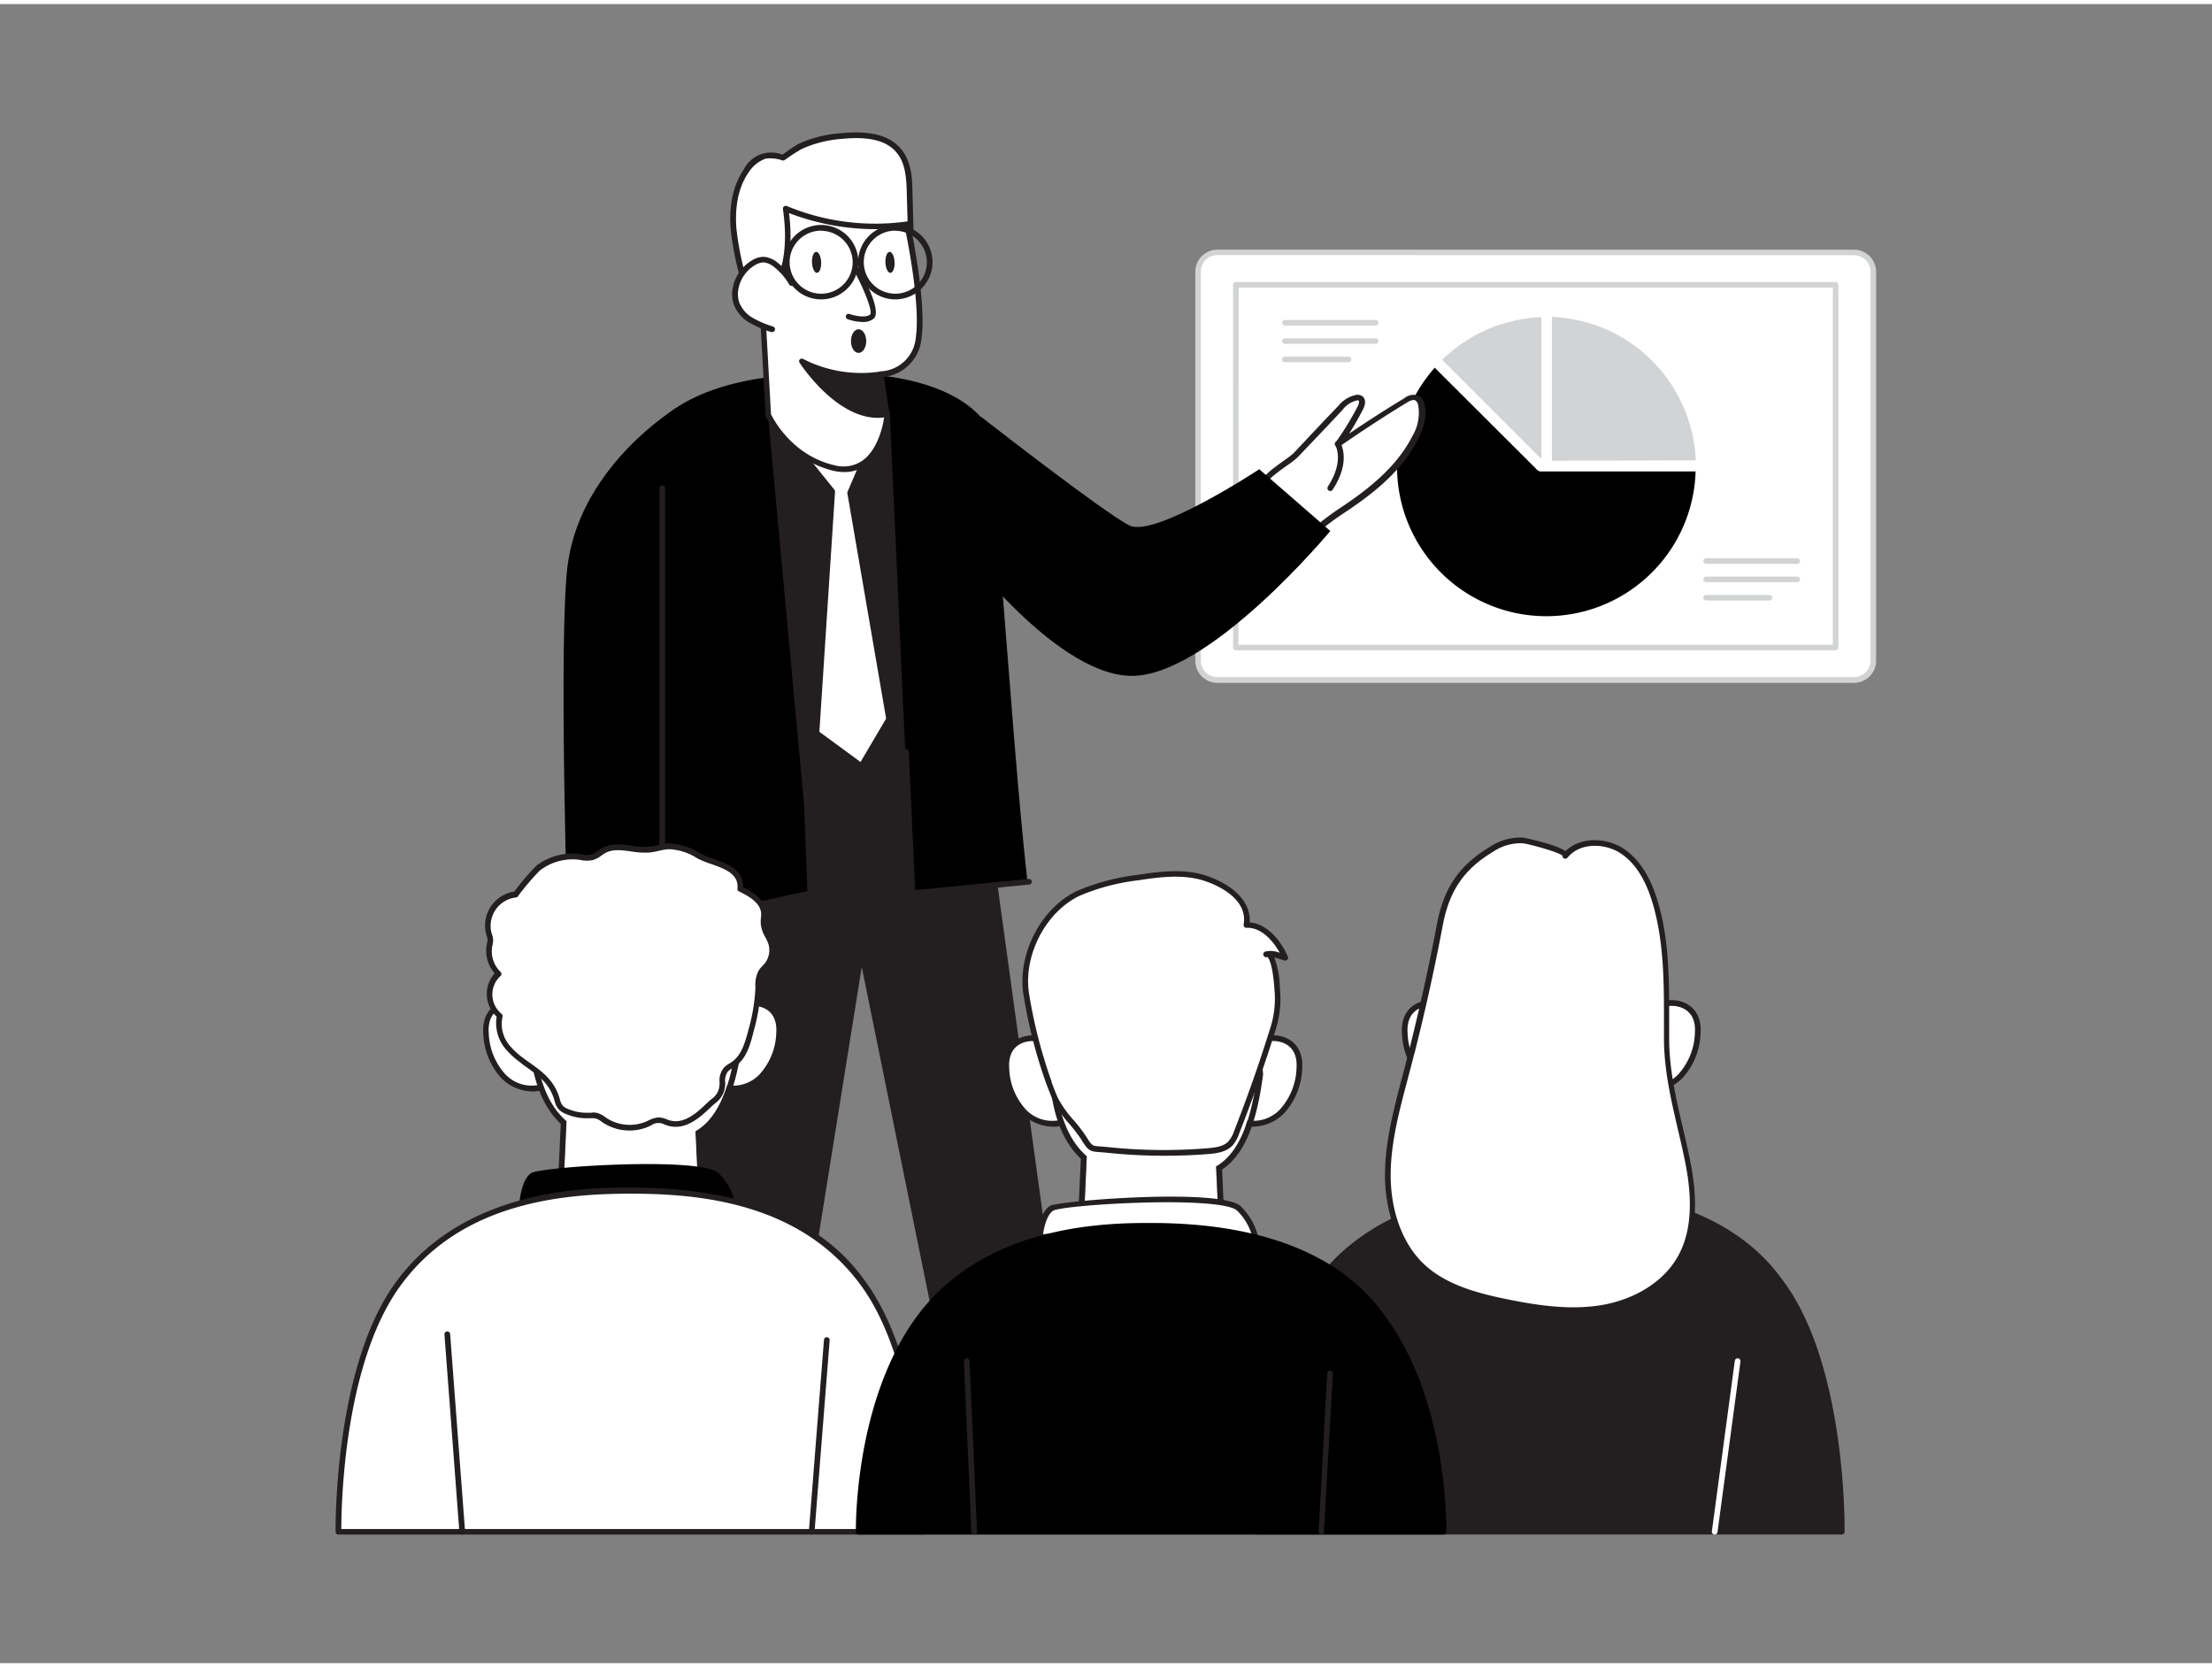 <?xml version="1.0" encoding="UTF-8"?> <svg xmlns="http://www.w3.org/2000/svg" viewBox="0 0 400 300" width="406" height="306" class="illustration styles_illustrationTablet__1DWOa"><rect x="0" y="0" width="400" height="300" fill="#808080" stroke="none"/> <g id="_492_conventiona_flatline" data-name="#492_conventiona_flatline"> <path d="M122.35,73s-16.85,10.1-19.6,27.72c-1.9,12.12,0,70.41,0,70.41h20Z" fill="#000000"></path> <polygon points="127.29 138.56 125.17 248.15 143.25 249.41 155.77 171.31 172.22 252.25 192.09 248.15 175.99 131 127.29 138.56" fill="#231f20"></polygon> <path d="M172.22,252.75a.5.5,0,0,1-.27-.08.52.52,0,0,1-.22-.32l-15.9-78.24-12.08,75.38a.51.51,0,0,1-.53.42l-18.08-1.26a.5.5,0,0,1-.47-.51l2.12-109.59a.49.49,0,0,1,.42-.48l48.7-7.56a.48.48,0,0,1,.37.09.5.5,0,0,1,.2.34l16.11,117.14a.5.5,0,0,1-.4.56l-19.87,4.1Zm-16.45-81.94a.5.5,0,0,1,.49.4l16.35,80.45,18.92-3.9-16-116.18L127.78,139l-2.1,108.7,17.15,1.19,12.45-77.65a.5.5,0,0,1,.48-.42Z" fill="#231f20"></path> <rect x="216.62" y="44.88" width="122.18" height="77.36" rx="3.54" fill="#fff"></rect> <path d="M335.26,122.74H220.15a4,4,0,0,1-4-4V48.41a4,4,0,0,1,4-4H335.26a4,4,0,0,1,4,4V118.7A4,4,0,0,1,335.26,122.74ZM220.15,45.38a3,3,0,0,0-3,3V118.7a3,3,0,0,0,3,3H335.26a3,3,0,0,0,3-3V48.41a3,3,0,0,0-3-3Z" fill="#d1d3d4"></path> <path d="M331.94,116.85H223.48a.5.5,0,0,1-.5-.5V50.76a.5.5,0,0,1,.5-.5H331.94a.5.5,0,0,1,.5.5v65.59A.5.5,0,0,1,331.94,116.85Zm-108-1H331.44V51.26H224Z" fill="#d1d3d4"></path> <path d="M259.69,66,277.94,84.2a.91.91,0,0,0,.73.31h27.95a27,27,0,1,1-47.16-18.77Z" fill="#000000"></path> <path d="M280.64,56.57v26l.27,0,25.19-.06c.55,0,.56,0,.52-.57a27.18,27.18,0,0,0-16.08-23.09,27.71,27.71,0,0,0-8.72-2.21Z" fill="#d1d3d4"></path> <path d="M278.72,82.25V56.59a28.94,28.94,0,0,0-8.84,1.86,27.78,27.78,0,0,0-9.09,5.86Z" fill="#d1d3d4"></path> <path d="M134.84,51.58a83.63,83.63,0,0,1-2.18-10.8c-.32-3.66.17-7.54,2.25-10.57a6.68,6.68,0,0,1,3.37-2.73,7.29,7.29,0,0,1,3.34.32,34.78,34.78,0,0,1,3.17-2.07,21.62,21.62,0,0,1,7.56-1.84c3.68-.35,7.94-.16,10.28,2.7,1.72,2.1,1.87,5,1.94,7.75l.18,6.95" fill="#fff"></path> <path d="M134.84,52.1a.51.51,0,0,1-.5-.41c-.21-.94-.44-1.87-.67-2.8a55.4,55.4,0,0,1-1.53-8.06c-.26-3-.07-7.39,2.35-10.91a5.53,5.53,0,0,1,7-2.69,32.87,32.87,0,0,1,3-2,22.37,22.37,0,0,1,7.74-1.89c5.22-.51,8.73.44,10.73,2.89s2,5.64,2.05,8.05l.19,7a.52.52,0,0,1-.5.53.49.49,0,0,1-.53-.5l-.19-7c-.07-2.94-.26-5.53-1.82-7.43-1.76-2.16-5-3-9.83-2.51A21.29,21.29,0,0,0,145,26.19a34.39,34.39,0,0,0-3.1,2,.5.5,0,0,1-.46.07,6.49,6.49,0,0,0-3-.31,6.23,6.23,0,0,0-3.09,2.52c-2.25,3.27-2.42,7.37-2.17,10.24a52.94,52.94,0,0,0,1.51,7.9c.22.94.45,1.88.66,2.83a.5.5,0,0,1-.39.61Z" fill="#231f20"></path> <path d="M178.93,149c-4-18.82-11.81-75.34-13.59-76.15-4.33-2-27.22-4.21-32.4,4.6-1.61,2.76,3.09,60.81,5.16,76.82Z" fill="#231f20"></path> <polygon points="156.64 81.56 153.72 88.43 160.78 129.29 155.77 137.81 147.64 131.84 150.49 88.1 143.25 79.14 156.64 81.56" fill="#fff"></polygon> <path d="M155.77,138.32a.5.5,0,0,1-.31-.1l-8.13-6a.52.52,0,0,1-.21-.45L150,88.26l-7.11-8.8a.53.53,0,0,1,0-.59.52.52,0,0,1,.54-.24l13.38,2.42a.5.5,0,0,1,.36.27.49.49,0,0,1,0,.44l-2.86,6.73,7,40.72a.49.49,0,0,1-.07.35l-5,8.51a.5.5,0,0,1-.34.24Zm-7.6-6.73,7.44,5.46,4.63-7.85-7-40.69a.45.45,0,0,1,0-.28L155.91,82l-11.38-2.06,6.36,7.88a.52.52,0,0,1,.11.36Z" fill="#231f20"></path> <path d="M146.88,160.81l-8-86.53,22-.77,4,87.3,20.92-2.09c-3.23-28.5-5.81-81.18-8.51-84.12-10.15-11-36.17-7.33-36.17-7.33s-18.73.9-24.67,11.87c-1.49,2.75.1,76.33.31,88.21Z" fill="#000000"></path> <path d="M119.75,164.17h0a.52.52,0,0,1-.52-.51c0-.75,0-75,0-76.12a.51.51,0,0,1,.51-.52.51.51,0,0,1,.53.5c0,1.08,0,73.07,0,76.14A.51.51,0,0,1,119.75,164.17Z" fill="#231f20"></path> <path d="M116.53,167.87a.52.52,0,0,1-.11-1L146,160.39,145.42,145a.53.53,0,0,1,.49-.54.54.54,0,0,1,.54.5l.64,15.86a.51.51,0,0,1-.41.52l-30,6.55Z" fill="#231f20"></path> <path d="M159.22,67l1.19,7.69s-1.21,11.2-9.68,9.24-11.82-9.6-11.82-9.6L137.83,54s6.23-3.4,4.26-17a41.74,41.74,0,0,0,22,2.85s3,14,2.06,20.53A7.24,7.24,0,0,1,159.22,67Z" fill="#fff"></path> <path d="M152.64,84.62a9.11,9.11,0,0,1-2-.24,18.64,18.64,0,0,1-12.19-9.89.58.58,0,0,1,0-.18L137.31,54a.52.52,0,0,1,.27-.48c.06,0,5.88-3.45,4-16.45a.5.5,0,0,1,.21-.49.53.53,0,0,1,.53-.05A41.64,41.64,0,0,0,164,39.31a.53.53,0,0,1,.58.4c.12.58,3,14.15,2.06,20.72a7.73,7.73,0,0,1-6.81,7l1.1,7.15a.33.33,0,0,1,0,.14c0,.24-.7,6.09-4.38,8.7A6.52,6.52,0,0,1,152.64,84.62ZM139.42,74.16c.39.81,3.79,7.44,11.43,9.22a6.12,6.12,0,0,0,5.1-.82c3.11-2.21,3.86-7.28,3.94-7.91L158.71,67a.53.53,0,0,1,.12-.41.53.53,0,0,1,.39-.18,6.67,6.67,0,0,0,6.39-6.15c.83-5.72-1.45-17.41-2-19.88a43.63,43.63,0,0,1-20.93-2.59c1.42,11.57-3.14,15.56-4.36,16.41Z" fill="#231f20"></path> <path d="M154.88,48s4,7.37,2.81,8.48-4.24,0-4.24,0" fill="#fff"></path> <path d="M156,57.49a8.8,8.8,0,0,1-2.72-.51.5.5,0,0,1-.3-.64.49.49,0,0,1,.64-.3c.71.25,2.92.81,3.73.08.48-.45-.91-4.21-2.9-7.87a.49.49,0,0,1,.2-.68.49.49,0,0,1,.67.2c1.27,2.32,4.06,7.85,2.7,9.09A3,3,0,0,1,156,57.49Z" fill="#231f20"></path> <ellipse cx="147.66" cy="46.7" rx="0.83" ry="1.9" transform="translate(-1.83 6.25) rotate(-2.41)" fill="#231f20"></ellipse> <ellipse cx="160.94" cy="46.7" rx="0.83" ry="1.9" transform="translate(-1.82 6.81) rotate(-2.41)" fill="#231f20"></ellipse> <path d="M143.25,50.45a11.45,11.45,0,0,0-2.9-3.3,3.94,3.94,0,0,0-2.17-.95,3.48,3.48,0,0,0-1.86.55,6.85,6.85,0,0,0-3.26,4.56,5.52,5.52,0,0,0,.1,2.65,6,6,0,0,0,2.64,3.17,18.08,18.08,0,0,0,3.85,1.67" fill="#fff"></path> <path d="M139.65,59.31a.5.5,0,0,1-.17,0,18.7,18.7,0,0,1-4-1.72,6.55,6.55,0,0,1-2.85-3.45,5.8,5.8,0,0,1-.11-2.91,7.39,7.39,0,0,1,3.5-4.91,4,4,0,0,1,2.14-.62,4.54,4.54,0,0,1,2.46,1.06,12.08,12.08,0,0,1,3,3.45.52.52,0,0,1-.89.53A11.07,11.07,0,0,0,140,47.56a3.6,3.6,0,0,0-1.87-.85,3.06,3.06,0,0,0-1.58.48,6.37,6.37,0,0,0-3,4.22,4.94,4.94,0,0,0,.08,2.4,5.56,5.56,0,0,0,2.42,2.89,17.82,17.82,0,0,0,3.75,1.61.52.52,0,0,1,.32.66A.53.53,0,0,1,139.65,59.31Z" fill="#231f20"></path> <path d="M159.22,67A23.16,23.16,0,0,1,145,64.61s7.23,11.12,15.31,9.55Z" fill="#231f20"></path> <path d="M158.74,74.82c-7.58,0-13.85-9.51-14.13-9.94a.5.5,0,0,1,0-.61.51.51,0,0,1,.6-.11,23,23,0,0,0,13.87,2.3.54.54,0,0,1,.39.07.51.51,0,0,1,.21.34l1.11,7.22a.49.49,0,0,1-.4.56A8.14,8.14,0,0,1,158.74,74.82Zm-12.17-9c2.23,2.86,7.52,8.63,13.2,7.89l-1-6.22A23.7,23.7,0,0,1,146.57,65.86Z" fill="#231f20"></path> <ellipse cx="155.26" cy="60.94" rx="1.38" ry="2.14" fill="#231f20"></ellipse> <path d="M148.49,53.4a6.73,6.73,0,1,1,6.73-6.73A6.74,6.74,0,0,1,148.49,53.4Zm0-12.43a5.7,5.7,0,1,0,5.7,5.7A5.71,5.71,0,0,0,148.49,41Z" fill="#231f20"></path> <path d="M161.9,53.4a6.73,6.73,0,1,1,6.73-6.73A6.74,6.74,0,0,1,161.9,53.4Zm0-12.43a5.7,5.7,0,1,0,5.7,5.7A5.7,5.7,0,0,0,161.9,41Z" fill="#231f20"></path> <path d="M228.92,86.19c-.08-.94,4.57-3.77,5.32-4.56q4-4.29,8.08-8.6a5,5,0,0,1,2.93-1.9,1,1,0,0,1,.63.11c.56.33.34,1.18,0,1.76a55.14,55.14,0,0,1-4,6.58q6-4.14,12.17-7.93c.64-.39,1.45-.79,2.11-.42a1.83,1.83,0,0,1,.75,1.21,8.8,8.8,0,0,1-1.1,5.92c-2.91,5.75-8.14,9.82-13.4,13.3-2.55,1.68-4.74,3.61-7.21,5.41-.49.36-5.05,3.08-5,3.65Z" fill="#fff"></path> <path d="M230.25,101.24a.53.53,0,0,1-.51-.47h0L229.49,98c-.39-4.21-1.08-11.74-1.08-11.77-.07-.84,1.16-1.82,3.79-3.7a18.76,18.76,0,0,0,1.66-1.26l5.33-5.67L242,72.67a5.52,5.52,0,0,1,3.25-2,1.52,1.52,0,0,1,1,.17c.7.42.79,1.36.23,2.44-.77,1.5-1.62,3-2.52,4.4,3.27-2.22,6.61-4.37,10-6.42a2.62,2.62,0,0,1,2.63-.43,2.27,2.27,0,0,1,1,1.54c.45,1.81.07,3.86-1.14,6.27-3,6-8.56,10.18-13.58,13.5-1.52,1-3,2.13-4.34,3.22-.93.73-1.86,1.46-2.84,2.18l-.85.55a28.47,28.47,0,0,0-4,2.78.53.53,0,0,1-.48.42Zm.52-.57v0Zm-1.33-14.49c.05.55.71,7.69,1.08,11.73.06.7.11,1.22.14,1.62.65-.51,1.72-1.24,3.49-2.36.4-.25.69-.44.8-.52,1-.71,1.89-1.43,2.82-2.16,1.4-1.09,2.84-2.23,4.41-3.26,4.9-3.25,10.3-7.34,13.22-13.11a8.15,8.15,0,0,0,1.06-5.55,1.3,1.3,0,0,0-.51-.89c-.42-.24-1.07.09-1.59.41-4.1,2.5-8.18,5.17-12.13,7.91a.5.5,0,0,1-.66-.06.51.51,0,0,1-.06-.66,54.63,54.63,0,0,0,4-6.52c.26-.49.32-1,.15-1.08a.52.52,0,0,0-.32,0,4.5,4.5,0,0,0-2.59,1.73l-2.76,2.94L234.61,82a16.67,16.67,0,0,1-1.81,1.39C231.77,84.12,229.62,85.65,229.44,86.18Zm0,0Z" fill="#231f20"></path> <path d="M325,101.22H308.52a.5.5,0,0,1,0-1H325a.5.5,0,0,1,0,1Z" fill="#d1d3d4"></path> <path d="M325,104.53H308.52a.5.5,0,0,1-.5-.5.51.51,0,0,1,.5-.5H325a.5.5,0,0,1,.5.5A.5.5,0,0,1,325,104.53Z" fill="#d1d3d4"></path> <path d="M320,107.85H308.52a.51.51,0,0,1-.5-.5.5.5,0,0,1,.5-.5H320a.5.5,0,0,1,.5.5A.5.5,0,0,1,320,107.85Z" fill="#d1d3d4"></path> <path d="M248.77,58.13H232.34a.51.51,0,0,1-.5-.5.5.5,0,0,1,.5-.5h16.43a.5.5,0,0,1,.5.5A.5.5,0,0,1,248.77,58.13Z" fill="#d1d3d4"></path> <path d="M248.77,61.44H232.34a.5.5,0,1,1,0-1h16.43a.5.5,0,1,1,0,1Z" fill="#d1d3d4"></path> <path d="M243.86,64.75H232.34a.5.5,0,0,1-.5-.5.51.51,0,0,1,.5-.5h11.52a.5.5,0,0,1,.5.5A.5.5,0,0,1,243.86,64.75Z" fill="#d1d3d4"></path> <path d="M294.91,186.58c1.12-7,12.67-8.68,12.1-.47a12.14,12.14,0,0,1-3.08,7.7,7.15,7.15,0,0,1-7.75,1.81" fill="#fff"></path> <path d="M298.59,196.63a6.34,6.34,0,0,1-2.62-.54.51.51,0,0,1,.42-.94,6.58,6.58,0,0,0,7.17-1.7,11.66,11.66,0,0,0,2.93-7.38c.28-4-2.44-4.76-3.62-4.89a6.94,6.94,0,0,0-7.45,5.48.5.5,0,0,1-.59.42.52.52,0,0,1-.43-.59,7.92,7.92,0,0,1,8.59-6.34c2.37.27,4.81,2,4.53,6a12.67,12.67,0,0,1-3.22,8A8.15,8.15,0,0,1,298.59,196.63Z" fill="#231f20"></path> <path d="M266.13,186.58c-1.12-7-12.67-8.68-12.1-.47a12.14,12.14,0,0,0,3.08,7.7,7.15,7.15,0,0,0,7.75,1.81" fill="#fff"></path> <path d="M262.45,196.63a8.15,8.15,0,0,1-5.71-2.46,12.67,12.67,0,0,1-3.22-8c-.28-4,2.15-5.72,4.53-6a7.93,7.93,0,0,1,8.59,6.34.52.52,0,0,1-.43.59.5.5,0,0,1-.59-.42,6.94,6.94,0,0,0-7.46-5.48c-1.18.13-3.9.88-3.62,4.89a11.63,11.63,0,0,0,2.94,7.37,6.57,6.57,0,0,0,7.17,1.71.51.51,0,0,1,.42.94A6.34,6.34,0,0,1,262.45,196.63Z" fill="#231f20"></path> <path d="M299.37,187.09l-2-20.46s-5.55-6.82-16.88-6.82-16.88,6.82-16.88,6.82l-.85,18.07c0,8.91,2.29,14.26,5.76,17.31l-.89,19.34s3.13,6.81,12.25,6.81a14.71,14.71,0,0,0,12.82-6.81l-.8-17.51C295.46,201.76,298.06,197.18,299.37,187.09Z" fill="#fff"></path> <path d="M280.52,159.81c11.33,0,16.88,6.82,16.88,6.82l2,20.46c-1.31,10.09-3.91,14.67-7.44,16.75l.8,17.51a14.71,14.71,0,0,1-12.82,6.81c-9.12,0-12.25-6.81-12.25-6.81l.89-19.34c-3.47-3-5.76-8.4-5.76-17.31l.85-18.07s5.54-6.82,16.88-6.82m0-1c-11.69,0-17.44,6.92-17.68,7.21a1,1,0,0,0-.23.61l-.85,18.06c0,8.22,1.93,14.19,5.73,17.79l-.86,18.87a1.1,1.1,0,0,0,.1.47c.14.31,3.51,7.41,13.18,7.41a15.62,15.62,0,0,0,13.72-7.34,1.06,1.06,0,0,0,.13-.55L293,204.39c3.92-2.64,6.21-8,7.4-17.17a1.69,1.69,0,0,0,0-.23l-2-20.45a1,1,0,0,0-.23-.56c-.24-.29-6-7.21-17.68-7.21Z" fill="#231f20"></path> <path d="M322.33,231.5c-11.27-15.56-30.58-16.94-42.13-16.94s-30.86,1.38-42.13,16.94-10.74,44.74-10.74,44.74H333.06S333.6,247.06,322.33,231.5Z" fill="#231f20"></path> <path d="M333.06,276.74H227.33a.51.51,0,0,1-.5-.49c0-.3-.41-29.53,10.83-45,12.42-17.15,35.09-17.15,42.54-17.15,30.11,0,39.46,12.91,42.53,17.15,11.24,15.51,10.84,44.74,10.83,45A.5.5,0,0,1,333.06,276.74Zm-105.23-1H332.56c0-3.89-.39-29.8-10.64-44h0c-10.86-15-29-16.73-41.72-16.73s-30.86,1.73-41.73,16.73C228.22,245.94,227.83,271.85,227.83,275.74Z" fill="#231f20"></path> <path d="M245.51,267.73a.51.51,0,0,1-.51-.46l-3.47-33.8a.52.52,0,0,1,1-.1L246,267.16a.52.52,0,0,1-.46.57Z" fill="#fff"></path> <path d="M310.05,276.75H310a.52.52,0,0,1-.44-.58l4.15-30.84a.51.51,0,0,1,.58-.44.52.52,0,0,1,.44.58l-4.15,30.84A.51.51,0,0,1,310.05,276.75Z" fill="#fff"></path> <path d="M260.07,216.63s.33-4.11,2.12-5.25,30.51-3,33.85,0a11.13,11.13,0,0,1,3.33,7.59S266.11,215.92,260.07,216.63Z" fill="#000000"></path> <path d="M303.61,218.09l-.15,0c-24.88-7.65-45.67-.09-45.88,0a.52.52,0,0,1-.36-1c.21-.08,21.32-7.77,46.54,0a.51.51,0,0,1-.15,1Z" fill="#231f20"></path> <path d="M255.26,189.62c-.3,1.18-.6,2.37-.91,3.55-1.57,6-3.3,12-3.38,18.15s1.7,12.65,6.18,16.89c4.06,3.84,9.73,5.37,15.21,6.49,5.64,1.15,11.47,2,17.16,1.09s11.29-3.89,14.18-8.88c3-5.17,2.68-11.61,1.51-17.48-1.48-7.44-3.82-14.65-3.84-22.24,0-8.22.34-16.6-2-24.58-1.07-3.65-2.84-7.31-6-9.43s-8-2.11-10.36.85c.7-.86-7-2.8-7.73-2.8a9.44,9.44,0,0,0-5.51,1.56c-5.61,3.35-8.22,7.39-9.42,13.74Q258.16,178.16,255.26,189.62Z" fill="#fff"></path> <path d="M284.45,236.7a61.5,61.5,0,0,1-12.2-1.5c-5.6-1.15-11.36-2.74-15.45-6.62s-6.44-10.2-6.35-17.27c.08-5.75,1.58-11.41,3-16.89l.37-1.38c.31-1.18.61-2.36.91-3.55h0c1.92-7.59,3.64-15.35,5.1-23.06,1.26-6.66,4.06-10.74,9.67-14.08a10,10,0,0,1,5.78-1.64c.3,0,6.13,1.24,7.81,2.46,2.73-2.69,7.52-2.45,10.55-.42,2.81,1.89,4.84,5.07,6.2,9.72,2.06,7,2,14.43,2,21.58,0,1,0,2.1,0,3.14,0,5.43,1.26,10.81,2.47,16,.47,2,.95,4.08,1.36,6.14,1.5,7.58,1,13.42-1.57,17.84-2.71,4.68-8.15,8.09-14.55,9.13A31.91,31.91,0,0,1,284.45,236.7Zm-28.69-46.95c-.3,1.18-.6,2.37-.92,3.55l-.36,1.39c-1.44,5.41-2.92,11-3,16.63-.09,6.79,2.1,12.81,6,16.51s9.5,5.24,15,6.36,11.28,2,17,1.09c6.1-1,11.27-4.22,13.82-8.63,2.44-4.19,2.91-9.79,1.46-17.12-.41-2.05-.89-4.11-1.36-6.11-1.22-5.25-2.48-10.67-2.5-16.23,0-1,0-2.09,0-3.15,0-7.07,0-14.39-2-21.28-1.29-4.41-3.18-7.41-5.78-9.15-2.84-1.91-7.4-2.06-9.66.74h0a.52.52,0,0,1-.92-.37c-.9-.74-6.52-2.21-7.23-2.24a9,9,0,0,0-5.23,1.49c-5.32,3.18-8,7.06-9.19,13.4-1.46,7.72-3.18,15.5-5.11,23.12Z" fill="#231f20"></path> <path d="M128.78,186.58c1.12-7,12.67-8.68,12.1-.47a12.14,12.14,0,0,1-3.08,7.7,7.15,7.15,0,0,1-7.75,1.81" fill="#fff"></path> <path d="M132.46,196.63a6.34,6.34,0,0,1-2.62-.54.52.52,0,0,1-.26-.68.51.51,0,0,1,.68-.26,6.58,6.58,0,0,0,7.17-1.7,11.68,11.68,0,0,0,2.94-7.38c.28-4-2.44-4.76-3.62-4.89a6.94,6.94,0,0,0-7.46,5.48.51.51,0,1,1-1-.17,7.91,7.91,0,0,1,8.58-6.34c2.38.27,4.81,2,4.54,6a12.74,12.74,0,0,1-3.23,8A8.15,8.15,0,0,1,132.46,196.63Z" fill="#231f20"></path> <path d="M100,186.58c-1.12-7-12.67-8.68-12.1-.47a12.14,12.14,0,0,0,3.08,7.7,7.15,7.15,0,0,0,7.75,1.81" fill="#fff"></path> <path d="M96.32,196.63a8.15,8.15,0,0,1-5.71-2.46,12.67,12.67,0,0,1-3.22-8c-.28-4,2.16-5.72,4.53-6a7.93,7.93,0,0,1,8.59,6.34.52.52,0,0,1-.43.59.5.5,0,0,1-.59-.42A6.94,6.94,0,0,0,92,181.18c-1.18.13-3.9.88-3.62,4.89a11.62,11.62,0,0,0,2.93,7.37,6.57,6.57,0,0,0,7.17,1.71.51.51,0,1,1,.42.94A6.34,6.34,0,0,1,96.32,196.63Z" fill="#231f20"></path> <path d="M133.24,187.09l-2-20.46s-5.54-6.82-16.88-6.82-16.88,6.82-16.88,6.82l-.84,18.07c0,8.91,2.28,14.26,5.75,17.31l-.88,19.34s3.12,6.81,12.24,6.81a14.71,14.71,0,0,0,12.82-6.81l-.8-17.51C129.33,201.76,131.93,197.18,133.24,187.09Z" fill="#fff"></path> <path d="M114.39,159.81c11.34,0,16.88,6.82,16.88,6.82l2,20.46c-1.31,10.09-3.91,14.67-7.44,16.75l.8,17.51a14.71,14.71,0,0,1-12.82,6.81c-9.12,0-12.24-6.81-12.24-6.81l.88-19.34c-3.47-3-5.75-8.4-5.75-17.31l.84-18.07s5.55-6.82,16.88-6.82m0-1c-11.69,0-17.44,6.92-17.68,7.21a1,1,0,0,0-.23.61l-.85,18.06c0,8.22,1.93,14.19,5.74,17.79l-.86,18.87a1,1,0,0,0,.09.47c.14.31,3.51,7.41,13.18,7.41a15.66,15.66,0,0,0,13.73-7.34,1.06,1.06,0,0,0,.12-.55l-.77-16.91c3.92-2.64,6.21-8,7.41-17.17a.88.88,0,0,0,0-.23l-2-20.45a1,1,0,0,0-.23-.56c-.24-.29-6-7.21-17.68-7.21Z" fill="#231f20"></path> <path d="M94.24,190.91c2.55,1.94,5.32,3.33,6.42,7a4.38,4.38,0,0,0,.66,1.55,2.88,2.88,0,0,0,1.14.77,9.24,9.24,0,0,0,3.88.76,3.45,3.45,0,0,1,3,.9,8.23,8.23,0,0,0,7.76.62,4.84,4.84,0,0,1,2-.65,7.7,7.7,0,0,1,1.9.53c2.92.77,5.37-1.55,7.28-3.37,1-.95,1.55-1.09,2.09-2.41s-.16-2.74.86-3.88a6.37,6.37,0,0,1,1.36-1c1.91-1.32,2.61-3.78,3.16-6a34.92,34.92,0,0,0,1.3-7.63,5.82,5.82,0,0,1,.5-3,12.17,12.17,0,0,1,1-1.22,4.36,4.36,0,0,0,.78-4.08c-.38-1.14-1.23-2.13-1.33-3.33-.05-.66.14-1.33.11-2-.1-2.16-2.33-3.5-4.28-4.44.44-4.12-4.91-4.56-7.52-6a10.51,10.51,0,0,0-5.47-1.73c-1.17.06-2.29.49-3.45.6-2.75.27-5.74-1.16-8.18.15a11.25,11.25,0,0,1-2.15,1.23,5.92,5.92,0,0,1-2.44-.08,10.27,10.27,0,0,0-7.33,2,42.43,42.43,0,0,0-4,4.76,5.68,5.68,0,0,0-4.88,7,5.2,5.2,0,0,1,.28,1.08,4.74,4.74,0,0,1-.17,1.23,5.64,5.64,0,0,0,1.65,5,5,5,0,0,0,.21,7.61A6.6,6.6,0,0,0,92,188.82,14.48,14.48,0,0,0,94.24,190.91Z" fill="#fff"></path> <path d="M113.85,203.69a8.7,8.7,0,0,1-4.76-1.39l-.29-.2a3.56,3.56,0,0,0-1-.56,3.76,3.76,0,0,0-1.13-.07h-.3a9.53,9.53,0,0,1-4.1-.8,3.45,3.45,0,0,1-1.33-.91,3.86,3.86,0,0,1-.68-1.51l-.07-.22c-.87-2.86-2.83-4.26-4.92-5.75-.44-.31-.88-.63-1.32-1a14.72,14.72,0,0,1-2.38-2.17,7.25,7.25,0,0,1-1.76-6,5.63,5.63,0,0,1-.37-7.84A6.22,6.22,0,0,1,88,170.2l.06-.3a3.44,3.44,0,0,0,.1-.81,3.36,3.36,0,0,0-.18-.69l-.08-.27A6.22,6.22,0,0,1,93,160.48a45,45,0,0,1,4-4.69,10.77,10.77,0,0,1,7.69-2.12l.45.07a3.09,3.09,0,0,0,3-.64,9,9,0,0,1,.83-.53c1.64-.88,3.47-.63,5.24-.39a13.9,13.9,0,0,0,3.13.19,12.72,12.72,0,0,0,1.53-.28,11,11,0,0,1,1.95-.32,11.16,11.16,0,0,1,5.74,1.78,16.33,16.33,0,0,0,2.32.95c2.5.89,5.61,2,5.49,5.18,2,1,4.14,2.42,4.25,4.73a6.9,6.9,0,0,1-.05,1,4.46,4.46,0,0,0,0,.95,5,5,0,0,0,.68,1.84,8.53,8.53,0,0,1,.62,1.37,4.92,4.92,0,0,1-.87,4.57,6,6,0,0,1-.42.46,5.11,5.11,0,0,0-.58.7,4.68,4.68,0,0,0-.42,2.39v.35a35.29,35.29,0,0,1-1.31,7.75c-.63,2.55-1.36,5-3.37,6.33-.14.1-.29.19-.44.28a3.67,3.67,0,0,0-.83.62,2.69,2.69,0,0,0-.49,1.91,4.83,4.83,0,0,1-.27,1.82,4.4,4.4,0,0,1-1.52,2c-.21.17-.43.36-.69.61-1.93,1.83-4.56,4.34-7.77,3.49-.24-.07-.47-.15-.71-.24a2.29,2.29,0,0,0-2.46.17l-.35.16A8.53,8.53,0,0,1,113.85,203.69Zm-6.75-3.26a3.5,3.5,0,0,1,1,.11,4.83,4.83,0,0,1,1.33.71l.27.19a7.69,7.69,0,0,0,7.25.58l.34-.16a4.76,4.76,0,0,1,1.84-.54,4.41,4.41,0,0,1,1.43.34,6.26,6.26,0,0,0,.61.21c2.64.7,4.94-1.48,6.78-3.24.28-.27.53-.47.75-.65a3.35,3.35,0,0,0,1.22-1.59,3.93,3.93,0,0,0,.2-1.44,3.62,3.62,0,0,1,.75-2.58,4,4,0,0,1,1.06-.81l.39-.26c1.72-1.18,2.38-3.38,3-5.73a34.31,34.31,0,0,0,1.28-7.52v-.34a5.48,5.48,0,0,1,.58-2.92,4.72,4.72,0,0,1,.71-.87l.37-.41a3.87,3.87,0,0,0,.68-3.59,8.67,8.67,0,0,0-.56-1.21,6.06,6.06,0,0,1-.79-2.23,6.21,6.21,0,0,1,0-1.15,5.32,5.32,0,0,0,.05-.87c-.09-1.89-2.17-3.13-4-4a.52.52,0,0,1-.29-.52c.28-2.66-2.3-3.57-4.79-4.46a17.56,17.56,0,0,1-2.47-1,10,10,0,0,0-5.19-1.66,10.51,10.51,0,0,0-1.78.3,14.17,14.17,0,0,1-1.65.3,14.65,14.65,0,0,1-3.37-.2c-1.68-.23-3.27-.45-4.62.28a8.21,8.21,0,0,0-.73.47,4.92,4.92,0,0,1-1.52.81,5.31,5.31,0,0,1-2.21,0l-.44-.07a9.73,9.73,0,0,0-7,2,47.9,47.9,0,0,0-3.85,4.51.51.51,0,0,1-.45.33,5.18,5.18,0,0,0-4.42,6.34l.08.24a4,4,0,0,1,.23,1,4.19,4.19,0,0,1-.12,1.09l-.06.27A5.18,5.18,0,0,0,90.51,175a.48.48,0,0,1,.16.39.47.47,0,0,1-.19.38,4.53,4.53,0,0,0,.19,6.8.53.53,0,0,1,.2.55,6.07,6.07,0,0,0,1.47,5.41,14,14,0,0,0,2.21,2h0c.43.33.87.64,1.3.95,2.14,1.52,4.34,3.09,5.31,6.29l.07.23a3,3,0,0,0,.49,1.15,2.7,2.7,0,0,0,.94.62,8.74,8.74,0,0,0,3.67.71h.77Z" fill="#231f20"></path> <path d="M93.94,216.63s.33-4.11,2.13-5.25,30.51-3,33.84,0a11.13,11.13,0,0,1,3.33,7.59S100,215.92,93.94,216.63Z" fill="#000000"></path> <path d="M156.2,231.5c-11.27-15.56-30.58-16.94-42.13-16.94s-30.86,1.38-42.13,16.94S61.2,276.24,61.2,276.24H166.93S167.47,247.06,156.2,231.5Z" fill="#fff"></path> <path d="M166.93,276.75H61.2a.5.5,0,0,1-.51-.5c0-.3-.41-29.54,10.83-45.05C84,214,106.62,214,114.07,214c30.12,0,39.47,12.92,42.55,17.16,11.24,15.51,10.84,44.75,10.83,45.05A.51.51,0,0,1,166.93,276.75Zm-105.21-1h104.7c0-3.94-.41-29.8-10.64-43.92h0c-10.86-15-29-16.72-41.71-16.72s-30.85,1.73-41.71,16.72C62.12,245.93,61.72,271.78,61.72,275.72Z" fill="#231f20"></path> <path d="M83.58,276.75a.5.5,0,0,1-.51-.47l-2.7-35.7a.52.52,0,0,1,.47-.56.53.53,0,0,1,.56.48l2.7,35.7a.52.52,0,0,1-.48.55Z" fill="#231f20"></path> <path d="M146.74,276.75h0a.51.51,0,0,1-.47-.55L149,241.54a.51.51,0,0,1,.55-.47.51.51,0,0,1,.48.55l-2.74,34.66A.51.51,0,0,1,146.74,276.75Z" fill="#231f20"></path> <path d="M222.87,192.94c1.12-7,12.67-8.67,12.1-.47a12.1,12.1,0,0,1-3.08,7.7,7.16,7.16,0,0,1-7.75,1.82" fill="#fff"></path> <path d="M226.55,203a6.47,6.47,0,0,1-2.62-.54.52.52,0,0,1-.26-.69.52.52,0,0,1,.68-.26,6.58,6.58,0,0,0,7.17-1.7,11.66,11.66,0,0,0,2.93-7.38c.28-4-2.44-4.75-3.62-4.89-3-.35-6.86,1.81-7.45,5.48a.52.52,0,0,1-.59.43.52.52,0,0,1-.43-.59,7.91,7.91,0,0,1,8.59-6.34c2.37.27,4.81,2,4.53,6a12.61,12.61,0,0,1-3.23,8A8.1,8.1,0,0,1,226.55,203Z" fill="#231f20"></path> <path d="M194.08,192.94c-1.11-7-12.66-8.67-12.09-.47a12,12,0,0,0,3.08,7.7,7.16,7.16,0,0,0,7.75,1.82" fill="#fff"></path> <path d="M190.41,203a8.12,8.12,0,0,1-5.71-2.47,12.72,12.72,0,0,1-3.23-8c-.28-4,2.16-5.71,4.53-6a7.91,7.91,0,0,1,8.59,6.34.51.51,0,0,1-.42.59.53.53,0,0,1-.6-.43c-.58-3.66-4.39-5.83-7.45-5.48-1.18.14-3.9.89-3.62,4.89a11.62,11.62,0,0,0,2.94,7.38,6.57,6.57,0,0,0,7.16,1.7.52.52,0,1,1,.43,1A6.5,6.5,0,0,1,190.41,203Z" fill="#231f20"></path> <path d="M227.33,193.46l-2-20.46s-5.55-6.83-16.88-6.83S191.6,173,191.6,173l-.85,18.06c0,8.91,2.28,14.26,5.75,17.31l-.88,19.35s3.13,6.81,12.25,6.81a14.73,14.73,0,0,0,12.82-6.81l-.8-17.52C223.42,208.12,226,203.55,227.33,193.46Z" fill="#fff"></path> <path d="M208.48,166.17c11.33,0,16.88,6.83,16.88,6.83l2,20.46c-1.31,10.09-3.91,14.66-7.44,16.74l.8,17.52a14.73,14.73,0,0,1-12.82,6.81c-9.12,0-12.25-6.81-12.25-6.81l.88-19.35c-3.47-3.05-5.75-8.4-5.75-17.31L191.6,173s5.54-6.83,16.88-6.83m0-1c-11.69,0-17.45,6.91-17.68,7.21a1,1,0,0,0-.23.6L189.72,191c0,8.23,1.93,14.2,5.73,17.8l-.86,18.86a1.14,1.14,0,0,0,.09.48c.14.3,3.52,7.41,13.19,7.41a15.62,15.62,0,0,0,13.72-7.35,1,1,0,0,0,.13-.54L221,210.75c3.91-2.63,6.21-8,7.4-17.16a.88.88,0,0,0,0-.23l-2-20.46a1,1,0,0,0-.22-.55c-.24-.3-6-7.21-17.68-7.21Z" fill="#231f20"></path> <path d="M189.65,195.07c.36,1,.74,1.93,1.15,2.88,1,2.25,3.77,4.88,5.08,7,1.57,2.5,1.35,2,4.17,2.27a96.6,96.6,0,0,0,18.47.21c1.45-.12,3-.34,4-1.4a6,6,0,0,0,1.07-2q3.54-9,6.43-18.28a17.84,17.84,0,0,0,.9-7.81c-.06-.7-.44-6.64-2-6.1,1-.36,2.38.31,3.44.59-1.25-2.89-3.87-6-7-5.88.71-4.15-3.17-6.95-7.13-8.37s-8.32-.88-12.48-.23A39.44,39.44,0,0,0,195,160.77c-6.5,3-10.69,11.28-9.44,18.47A89.73,89.73,0,0,0,189.65,195.07Z" fill="#fff"></path> <path d="M210.41,208.25a98,98,0,0,1-10.42-.56l-1.22-.1c-1.77-.12-2-.28-3.33-2.41a28.93,28.93,0,0,0-2.07-2.69,20,20,0,0,1-3-4.33c-.4-.94-.79-1.92-1.16-2.91h0a89.37,89.37,0,0,1-4.1-15.92c-1.28-7.37,3.09-15.91,9.73-19a40.07,40.07,0,0,1,10.87-2.87c4.23-.66,8.69-1.19,12.73.26,5,1.79,7.79,4.88,7.54,8.34,3.2.23,5.7,3.4,6.9,6.18a.51.51,0,0,1-.08.54.54.54,0,0,1-.52.17c-.27-.07-.55-.17-.84-.26s-.65-.21-1-.29a16.6,16.6,0,0,1,1,5.42v.1a18.66,18.66,0,0,1-.91,8c-1.93,6.15-4.09,12.31-6.45,18.32a6.63,6.63,0,0,1-1.17,2.13c-1.12,1.2-2.83,1.44-4.34,1.57Q214.51,208.26,210.41,208.25Zm-20.27-13.36c.36,1,.74,1.94,1.13,2.86a19.82,19.82,0,0,0,2.89,4.08,28,28,0,0,1,2.16,2.8c1.15,1.83,1.15,1.83,2.52,1.93l1.26.1a95.67,95.67,0,0,0,18.38.22c1.32-.11,2.81-.31,3.67-1.24a5.66,5.66,0,0,0,1-1.81c2.35-6,4.51-12.12,6.42-18.24a17.39,17.39,0,0,0,.87-7.61v-.11c-.37-4.83-1.16-5.48-1.25-5.54v0l-.05,0a.51.51,0,1,1-.34-1h0a4.25,4.25,0,0,1,2.62.23c-1.35-2.47-3.57-4.66-6-4.52a.54.54,0,0,1-.4-.17.53.53,0,0,1-.13-.43c.78-4.56-4.49-7-6.79-7.79-3.82-1.36-8.14-.85-12.23-.21a38.62,38.62,0,0,0-10.59,2.78c-6.25,2.94-10.36,11-9.16,17.92a89,89,0,0,0,4.06,15.74Z" fill="#231f20"></path> <path d="M188,223s.33-4.12,2.12-5.25,30.51-3,33.84,0a11.09,11.09,0,0,1,3.34,7.58S194.07,222.28,188,223Z" fill="#fff"></path> <path d="M227.33,225.85h-.05c-.33,0-33.28-3-39.19-2.34a.5.5,0,0,1-.42-.14.53.53,0,0,1-.16-.41c0-.45.41-4.41,2.37-5.65,1.42-.9,30.72-3.27,34.46.05a11.54,11.54,0,0,1,3.5,8,.5.5,0,0,1-.17.38A.48.48,0,0,1,227.33,225.85Zm-36.55-3.48c9.13,0,31.88,2,36,2.39a10.37,10.37,0,0,0-3.12-6.63c-1.28-1.14-7.84-1.67-17.12-1.4-8.67.25-15.43,1-16.1,1.46-1.1.69-1.63,2.92-1.82,4.24C189.2,222.39,189.93,222.37,190.78,222.37Z" fill="#231f20"></path> <path d="M250.29,237.86c-11.28-15.55-30.58-16.94-42.14-16.94s-30.86,1.39-42.13,16.94-10.73,38.38-10.73,38.38H261S261.56,253.42,250.29,237.86Z" fill="#000000"></path> <path d="M261,276.75H155.29a.52.52,0,0,1-.52-.5c0-.23-.41-23.17,10.84-38.69,12.42-17.15,35.09-17.15,42.54-17.15,30.13,0,39.48,12.91,42.55,17.15C262,253.08,261.54,276,261.54,276.25A.52.52,0,0,1,261,276.75Zm-105.22-1H260.51c0-3.43-.52-23.59-10.64-37.55-10.86-15-29-16.73-41.72-16.73s-30.85,1.73-41.71,16.73C156.32,252.13,155.81,272.29,155.8,275.72Z" fill="#000000"></path> <path d="M176.17,276.75a.51.51,0,0,1-.52-.49l-1.35-30.84a.53.53,0,0,1,.49-.54.54.54,0,0,1,.54.5l1.35,30.84a.51.51,0,0,1-.49.53Z" fill="#231f20"></path> <path d="M238.92,276.75h0a.51.51,0,0,1-.48-.54L240,247.59a.5.5,0,0,1,.54-.48.51.51,0,0,1,.49.54l-1.62,28.62A.52.52,0,0,1,238.92,276.75Z" fill="#231f20"></path> <path d="M177.37,74.6S199.65,92,204.24,94.28s23.48-10.17,23.48-10.17l12.84,11.17S218.39,122,204.24,121.47s-31.85-24.92-31.85-24.92" fill="#000000"></path> <path d="M240.56,88.05a.54.54,0,0,1-.28-.08.53.53,0,0,1-.16-.72c3-4.63,1.39-7.37,1.37-7.4a.52.52,0,1,1,.88-.54c.09.14,2,3.33-1.38,8.5A.52.52,0,0,1,240.56,88.05Z" fill="#231f20"></path> <path d="M165,161.32a.54.54,0,0,1-.34-.12.53.53,0,0,1-.17-.37l-1.18-25.56a.52.52,0,0,1,.49-.54.52.52,0,0,1,.54.49l1.15,25,20.38-2a.52.52,0,1,1,.1,1L165,161.32Z" fill="#231f20"></path> </g> </svg> 